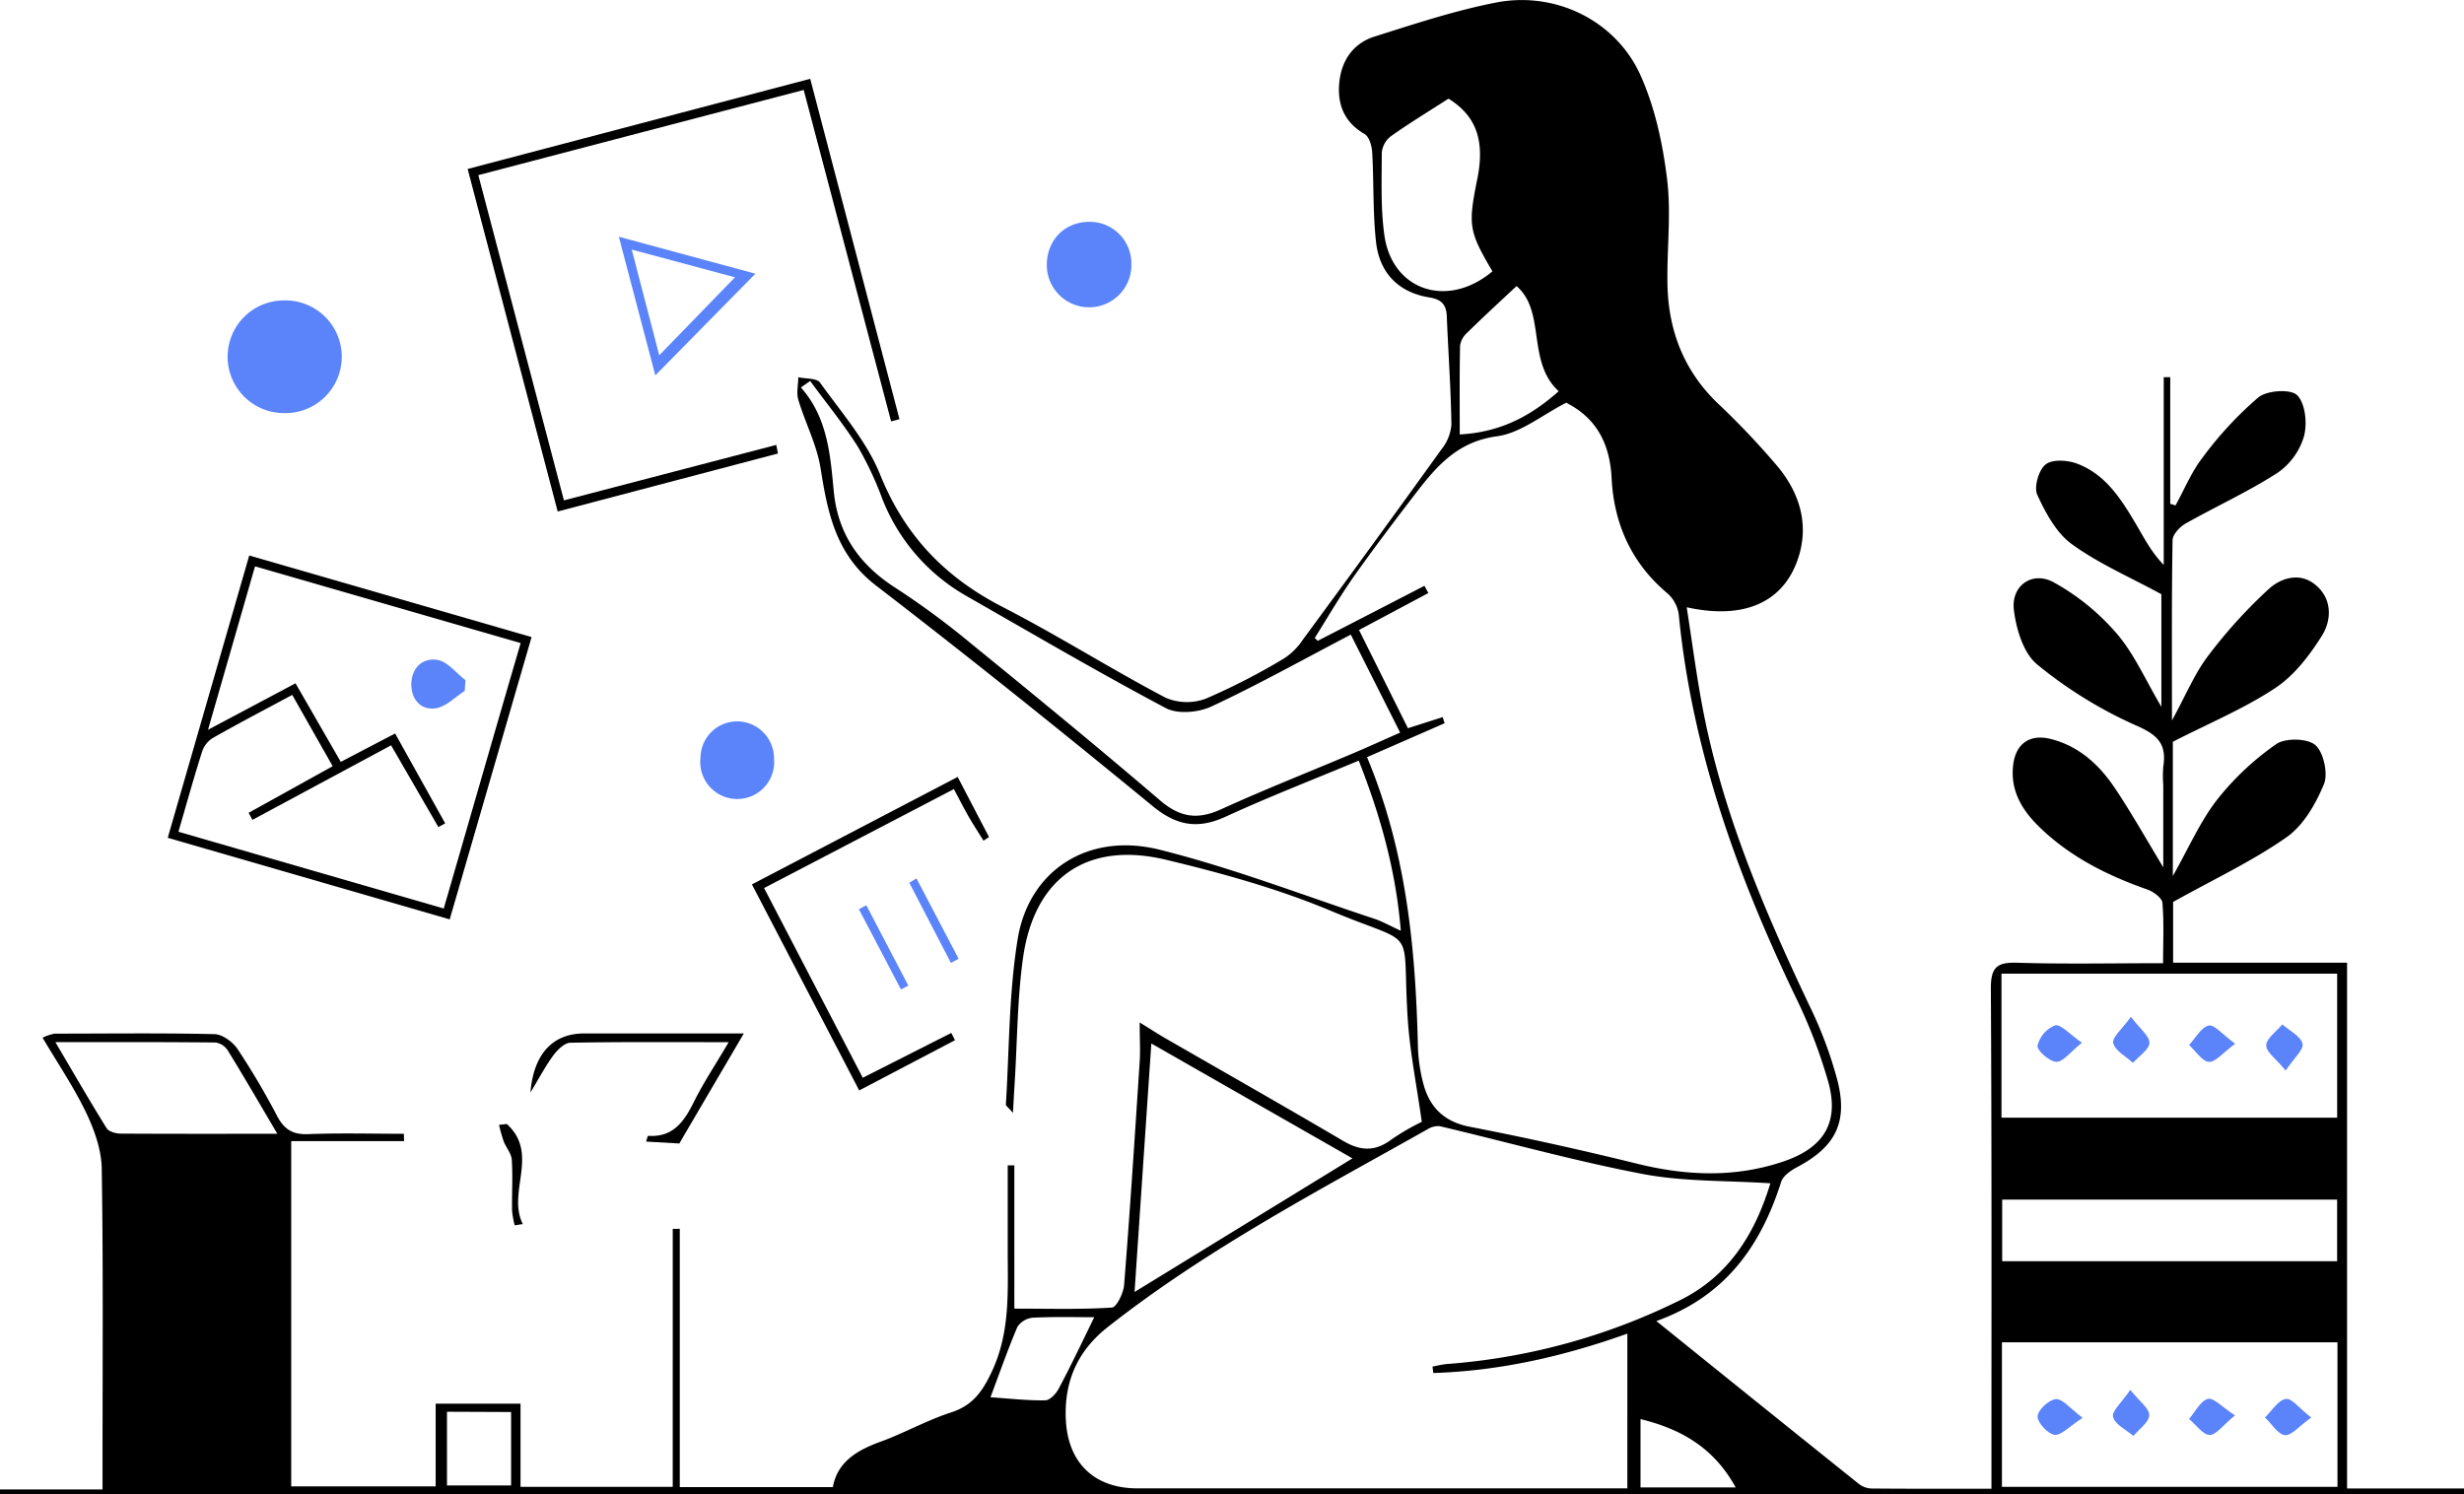 <svg xmlns="http://www.w3.org/2000/svg" viewBox="0 0 533.06 323.35"><defs><style>.cls-1{fill:#5b84fa;}</style></defs><g id="Layer_2" data-name="Layer 2"><g id="Layer_1-2" data-name="Layer 1"><path d="M307.59,242.72c-1.13-8-2.5-14.8-3-21.64-1.47-21.67,2.78-15.84-16.65-24-11.44-4.79-23.59-8.16-35.69-11.06-17.08-4.09-28.49,3.88-30.93,21.24-1.24,8.88-1.24,17.93-1.8,26.91-.12,1.88-.22,3.76-.38,6.62-1-1.2-1.55-1.52-1.53-1.82.75-11.95.63-24,2.56-35.82,2.43-14.87,15.28-23.15,30.68-19.31,15.75,3.93,31,9.84,46.45,14.94,1.71.56,3.3,1.48,5.75,2.6-1.07-13-4.36-24.75-9.1-36.81-9.84,4.11-19.43,7.82-28.75,12.11-6.08,2.79-10.67,2-15.91-2.33-19.69-16.17-39.56-32.12-59.75-47.64-8.64-6.64-10.46-15.56-12-25.29-.79-5.11-3.34-9.92-4.84-14.94-.44-1.48,0-3.23,0-4.86,1.62.36,4,.17,4.71,1.17,4.62,6.46,10.09,12.68,13,19.9,5.3,13.16,14,22.2,26.42,28.6,12,6.16,23.4,13.39,35.33,19.67a11.71,11.71,0,0,0,8.77.18,143,143,0,0,0,16.87-8.68,14.26,14.26,0,0,0,4.09-4.1Q297,117.85,311.86,97.2A9.81,9.81,0,0,0,314,91.91c-.12-7.81-.68-15.61-1-23.41-.09-2.61-1.14-3.72-3.79-4.15-6.73-1.09-10.79-5.37-11.52-12-.71-6.42-.46-13-.83-19.42-.08-1.37-.64-3.34-1.63-3.92-4.51-2.63-6-6.54-5.46-11.4.53-4.7,3.11-8.28,7.57-9.69,8.71-2.75,17.44-5.65,26.37-7.38,12.78-2.47,25.83,3.88,31.18,15.71,3.15,7,4.82,14.82,5.76,22.45s-.08,15.3.09,23c.23,9.88,3.56,18.5,10.83,25.52A168.08,168.08,0,0,1,384.63,101c4.8,5.83,6.85,12.72,4.27,20.11-3.25,9.31-11.72,13-24,10.28,1.17,7.49,2.09,14.64,3.43,21.7,4.29,22.61,13.23,43.57,23,64.24a88.7,88.7,0,0,1,6.27,16.79c2.17,9-.75,14.14-8.84,18.42-1.35.72-3,1.86-3.42,3.16-4.4,13.82-12,24.74-27,30.13,15,12.11,29.4,23.7,43.8,35.23a4.75,4.75,0,0,0,2.75,1c8.45.08,16.91.05,25.94.05v-6.36c0-34,.07-67.94-.13-101.92,0-4.47,1.26-5.66,5.63-5.53,10.3.32,20.61.1,31.63.1,0-4.6.22-8.88-.15-13.1-.09-1-1.93-2.38-3.22-2.83-8.74-3.06-16.88-7.14-23.55-13.69-3.7-3.63-6.19-7.88-5.5-13.35.58-4.58,3.62-6.67,8.12-5.54,6.18,1.56,10.55,5.65,13.94,10.73S464,181,468,187.66V169.89a26.67,26.67,0,0,1,0-4c.76-4.8-1.07-6.83-5.8-8.89a93.59,93.59,0,0,1-21.45-13.21c-3-2.44-4.57-7.66-5.07-11.83-.63-5.23,3.94-8.47,8.56-6a49.63,49.63,0,0,1,13.65,11.07c3.82,4.43,6.24,10.06,9.7,15.89V128.57c-6.77-3.69-13.55-6.61-19.38-10.84-3.35-2.43-5.67-6.76-7.47-10.68-.76-1.68.31-5.38,1.81-6.56s4.78-.94,6.84-.16c6.29,2.38,9.66,7.91,12.9,13.4,1.66,2.82,3.14,5.74,5.81,8.5V81.61h1.41V109l1.14.36c1.93-3.49,3.45-7.28,5.87-10.38a78.62,78.62,0,0,1,12.05-13c1.88-1.53,7-1.86,8.4-.47,1.78,1.81,2.21,6.13,1.47,8.89a14.68,14.68,0,0,1-5.68,7.88c-6.37,4.1-13.33,7.28-19.94,11-1.25.72-2.79,2.36-2.81,3.6-.21,12.49-.13,25-.13,39,3-5.45,4.83-10,7.72-13.84a107.89,107.89,0,0,1,13.23-14.61c2.64-2.4,6.77-3.71,10.14-.85,3.6,3,3.49,7.57,1.33,11-2.68,4.26-6,8.61-10.14,11.33-6.72,4.44-14.3,7.59-22.09,11.58v29.05c3.42-6.05,5.88-11.74,9.55-16.48A59.8,59.8,0,0,1,492.44,161c2-1.38,6.76-1.27,8.48.22s2.79,6.13,1.84,8.44c-1.76,4.27-4.43,8.93-8.09,11.49-7.39,5.18-15.7,9.06-24.54,14v13.14h37.63V322.05h25.3c0,.43,0,.86,0,1.3H0l0-1.08H22.18v-5.9c0-21.16.17-42.34-.17-63.5-.06-4.07-1.58-8.36-3.36-12.09-2.64-5.52-6.11-10.63-9.44-16.26a10.29,10.29,0,0,1,2.62-.88c11.5,0,23-.16,34.5.11,1.71,0,3.94,1.61,5,3.13a161.2,161.2,0,0,1,8.64,14.62c1.51,2.84,3.32,4,6.65,3.89,6.91-.28,13.83-.08,20.75-.08l.05,1.59H63v74.7H94.25V303.7h18.36v18h32.93V265.88l1.52,0v55.87h33.12c1-5.51,5.31-8,10.35-9.83s10-4.63,15.22-6.32c4.77-1.54,6.88-4.65,8.9-9,3.89-8.41,3.37-17.11,3.36-25.87,0-6.19,0-12.39,0-18.59h1.43v31c7.59,0,14.37.21,21.11-.23,1-.06,2.5-3.12,2.64-4.89,1.28-16.11,2.32-32.23,3.37-48.36.16-2.41,0-4.84,0-8.44,2.6,1.61,4.06,2.56,5.57,3.43,12.83,7.39,25.71,14.7,38.47,22.21,3.74,2.2,6.92,2.33,10.46-.34A50.79,50.79,0,0,1,307.59,242.72ZM338.83,87.14c-5.2,2.64-9.87,6.58-15,7.26-8.51,1.15-13.05,6.48-17.6,12.4s-9.08,11.92-13.39,18c-3,4.27-5.62,8.81-8.41,13.24l.66.61,23.07-11.9.85,1.56-15,8c3.69,7.4,7.14,14.35,10.58,21.25l7.51-2.4.43,1.32-16.79,7.34c8.46,20.25,10.48,41.06,11,62.15a35.71,35.71,0,0,0,1.28,8.86c1.44,5,4.66,8,10.15,9,12,2.32,24,5,35.95,7.94,10.78,2.67,21.43,3.09,32-.57,8.55-3,11.78-8.43,9.44-17a111.45,111.45,0,0,0-7.15-18.59c-12.6-26.3-22.38-53.41-25.23-82.68a7.48,7.48,0,0,0-2.42-4.53c-7.8-6.51-11.61-15.1-12.1-24.88C348.29,95.73,345.14,90.31,338.83,87.14ZM310.08,297.07l-.17-1.39c1-.19,2.08-.47,3.14-.56a136.29,136.29,0,0,0,50.7-13.95c10.83-5.48,16.16-15,19.25-25.15-9.5-.62-18.71-.32-27.54-2-14.78-2.81-29.32-6.9-44-10.36a4.41,4.41,0,0,0-2.73.73c-23.63,13.31-47.71,25.9-69.14,42.79-6.58,5.18-9.43,11.94-9,20.09.48,9.37,6.28,14.76,15.47,14.76h106V288.55C338.17,293.51,324.37,296.62,310.08,297.07ZM175.27,82.43l-2,1.41c5.76,6.49,6.35,14.52,7.1,22.41.9,9.4,5.63,16,13.45,21a172.79,172.79,0,0,1,16.06,11.83c13.81,11.24,27.58,22.54,41.12,34.12,4.26,3.65,8.08,4.22,13.13,1.92,9.38-4.28,19-8.06,28.48-12.08,3.18-1.34,6.32-2.78,10.3-4.53l-10.68-21.2c-10.69,5.59-20.27,10.95-30.2,15.57-2.79,1.29-7.26,1.68-9.81.33-14.55-7.71-28.76-16.05-43.06-24.21a41.67,41.67,0,0,1-18.29-21.09,72,72,0,0,0-5.29-11.27C182.44,91.68,178.72,87.14,175.27,82.43Zm257.83,208V321.7h72.59V290.42ZM433,241.83h72.62V210.66H433ZM249.08,225.77c-1.23,18.16-2.45,36.24-3.63,53.77l47.14-28.91Zm256.53,47.12V259.55H433.15v13.34ZM322.87,58.71c-5.11-8.7-5.3-9.94-3.27-20,1.71-8.48-.34-13.68-6.23-17.37-4.44,2.87-8.6,5.38-12.55,8.2a5.06,5.06,0,0,0-1.89,3.57c0,6-.26,12,.58,17.89C301.24,62.88,313.19,66.84,322.87,58.71ZM60,245.31c-3.93-6.66-7.24-12.38-10.7-18a3.87,3.87,0,0,0-2.64-1.75c-11.22-.12-22.44-.08-34.68-.08,4,6.79,7.45,12.77,11.09,18.63.46.74,2,1.15,3,1.16C37,245.34,48,245.31,60,245.31ZM315.8,94c8.75-.48,15.23-3.88,21.41-9.35-7-6.42-2.7-17.22-9.12-22.75-4,3.73-7.43,6.9-10.77,10.18a4.55,4.55,0,0,0-1.45,2.72C315.74,81.12,315.8,87.4,315.8,94Zm-79.1,191c-4,0-8.62-.13-13.26.1a4.51,4.51,0,0,0-3.34,2c-2,4.71-3.71,9.58-5.82,15.22,4.35.29,8.1.73,11.85.66,1,0,2.33-1.41,2.89-2.49C231.66,295.56,234.08,290.42,236.7,285.06Zm-140,20.45V321.4h13.87V305.51Zm278.8,16.38c-4.75-8.65-11.86-12.65-20.59-14.79v14.79Z"></path><path d="M115,137.84c-6,20.68-11.77,40.6-17.71,61.08l-61-17.65,17.63-61.08ZM85.48,158.7l10.83,19.44-1.47.81L84.61,161.26l-30,16.13-.82-1.53,18.18-10.08-8.75-15.43c-5.94,3.19-11.66,6.18-17.27,9.37a5.57,5.57,0,0,0-2.26,3c-1.76,5.54-3.31,11.14-5.09,17.24L96,196.57c5.61-19.35,11-38.15,16.64-57.43l-57.47-16.6L45,157.9l18.93-10.06,9.79,17Z"></path><path d="M168.3,98.12l-47.65,12.55c-6.53-24.82-12.93-49.19-19.48-74.11l74.11-19.51,19.31,73.64-1.81.48c-6.24-23.64-12.47-47.29-18.91-71.71L103.48,37.89,122,108.26l45.94-12Z"></path><path class="cls-1" d="M61.9,89.37A12.19,12.19,0,1,1,61.59,65a12.19,12.19,0,0,1,.31,24.38Z"></path><path class="cls-1" d="M244.76,57a9.15,9.15,0,0,1-18.28.84c-.26-5.53,3.58-9.75,9-9.84A9,9,0,0,1,244.76,57Z"></path><path d="M185.88,235.93l-23.21-44.58,44.51-23.25c2.41,4.63,4.6,8.81,6.78,13l-1.19.79c-1.09-1.76-2.23-3.49-3.26-5.28s-2-3.75-3.15-5.88L165.3,192.14l21.35,41.05,19.15-9.7.8,1.57C199.89,228.57,193.19,232.09,185.88,235.93Z"></path><path class="cls-1" d="M159.56,156.08a8,8,0,0,1,7.89,8,8,8,0,1,1-15.9-.18A7.92,7.92,0,0,1,159.56,156.08Z"></path><path d="M157.64,225.49c-12,0-23.14-.09-34.23.12-1.26,0-2.77,1.5-3.66,2.68-1.63,2.17-2.9,4.62-5,8.09.72-8.57,5-12.78,11.64-12.78h34.53c-5,8.54-9.4,16-13.95,23.81L139.8,247a6.12,6.12,0,0,1,.39-1.25c5.36.38,7.77-3,9.88-7.25S154.71,230.49,157.64,225.49Z"></path><path class="cls-1" d="M141.77,81.22c-2.6-9.87-5.09-19.34-7.89-30l29.54,8Zm.85-4.35L159,60l-22.33-6Z"></path><path d="M109.65,243.19c7.11,6.5,0,14.72,3.45,21.65l-1.75.28a19.59,19.59,0,0,1-.57-3.19c-.06-3.65.18-7.31-.06-11-.09-1.37-1.24-2.65-1.76-4a35.72,35.72,0,0,1-1-3.55Z"></path><path class="cls-1" d="M198.27,190.05l9.12,17.4-1.67.89-9-17.34Z"></path><path class="cls-1" d="M194.92,214.09l-9.11-17.37,1.61-.85,9.09,17.38Z"></path><path class="cls-1" d="M483.52,306.24c-2.59,2.1-4.09,4.28-5.52,4.23s-2.95-2.22-4.42-3.46c1.33-1.54,2.43-3.87,4.07-4.35C478.83,302.32,480.74,304.44,483.52,306.24Z"></path><path class="cls-1" d="M500,306.7c-2.6,1.84-4.28,4-5.73,3.81s-2.85-2.46-4.27-3.83c1.49-1.43,2.82-3.71,4.51-4C495.74,302.43,497.47,304.75,500,306.7Z"></path><path class="cls-1" d="M450.56,306.77c-2.9,1.86-4.67,3.88-6.11,3.67s-3.69-2.65-3.64-4,2.46-3.62,3.95-3.72S447.82,304.72,450.56,306.77Z"></path><path class="cls-1" d="M460.87,300.72c2,2.52,4.13,4,4.09,5.5s-2.19,3-3.42,4.47c-1.56-1.35-4-2.48-4.4-4.13C456.81,305.35,459,303.44,460.87,300.72Z"></path><path class="cls-1" d="M494.48,231.64c-2-2.51-4.25-4-4.21-5.48s2.23-3,3.48-4.52c1.55,1.36,3.92,2.5,4.38,4.17C498.47,227,496.28,228.93,494.48,231.64Z"></path><path class="cls-1" d="M483.55,225.82c-2.68,2-4.28,4.05-5.7,3.93s-2.86-2.34-4.27-3.65c1.39-1.49,2.59-3.81,4.25-4.21C479,221.59,480.84,223.85,483.55,225.82Z"></path><path class="cls-1" d="M450.42,225.61c-2.56,2-4.09,4.18-5.55,4.13s-4.22-2.46-4.07-3.48a6.33,6.33,0,0,1,3.79-4.4C445.82,221.54,447.7,223.75,450.42,225.61Z"></path><path class="cls-1" d="M461,220c1.91,2.54,4,4.12,4,5.6s-2.29,2.92-3.56,4.37c-1.51-1.4-3.88-2.62-4.26-4.29C456.87,224.45,459.14,222.62,461,220Z"></path><path class="cls-1" d="M100.54,149.48c-2.08,1.32-4,3.43-6.27,3.77-3.22.49-5.3-1.95-5.29-5.16,0-3.5,2.4-5.89,5.71-5.3,2.17.38,4,2.84,6,4.37Z"></path></g></g></svg>